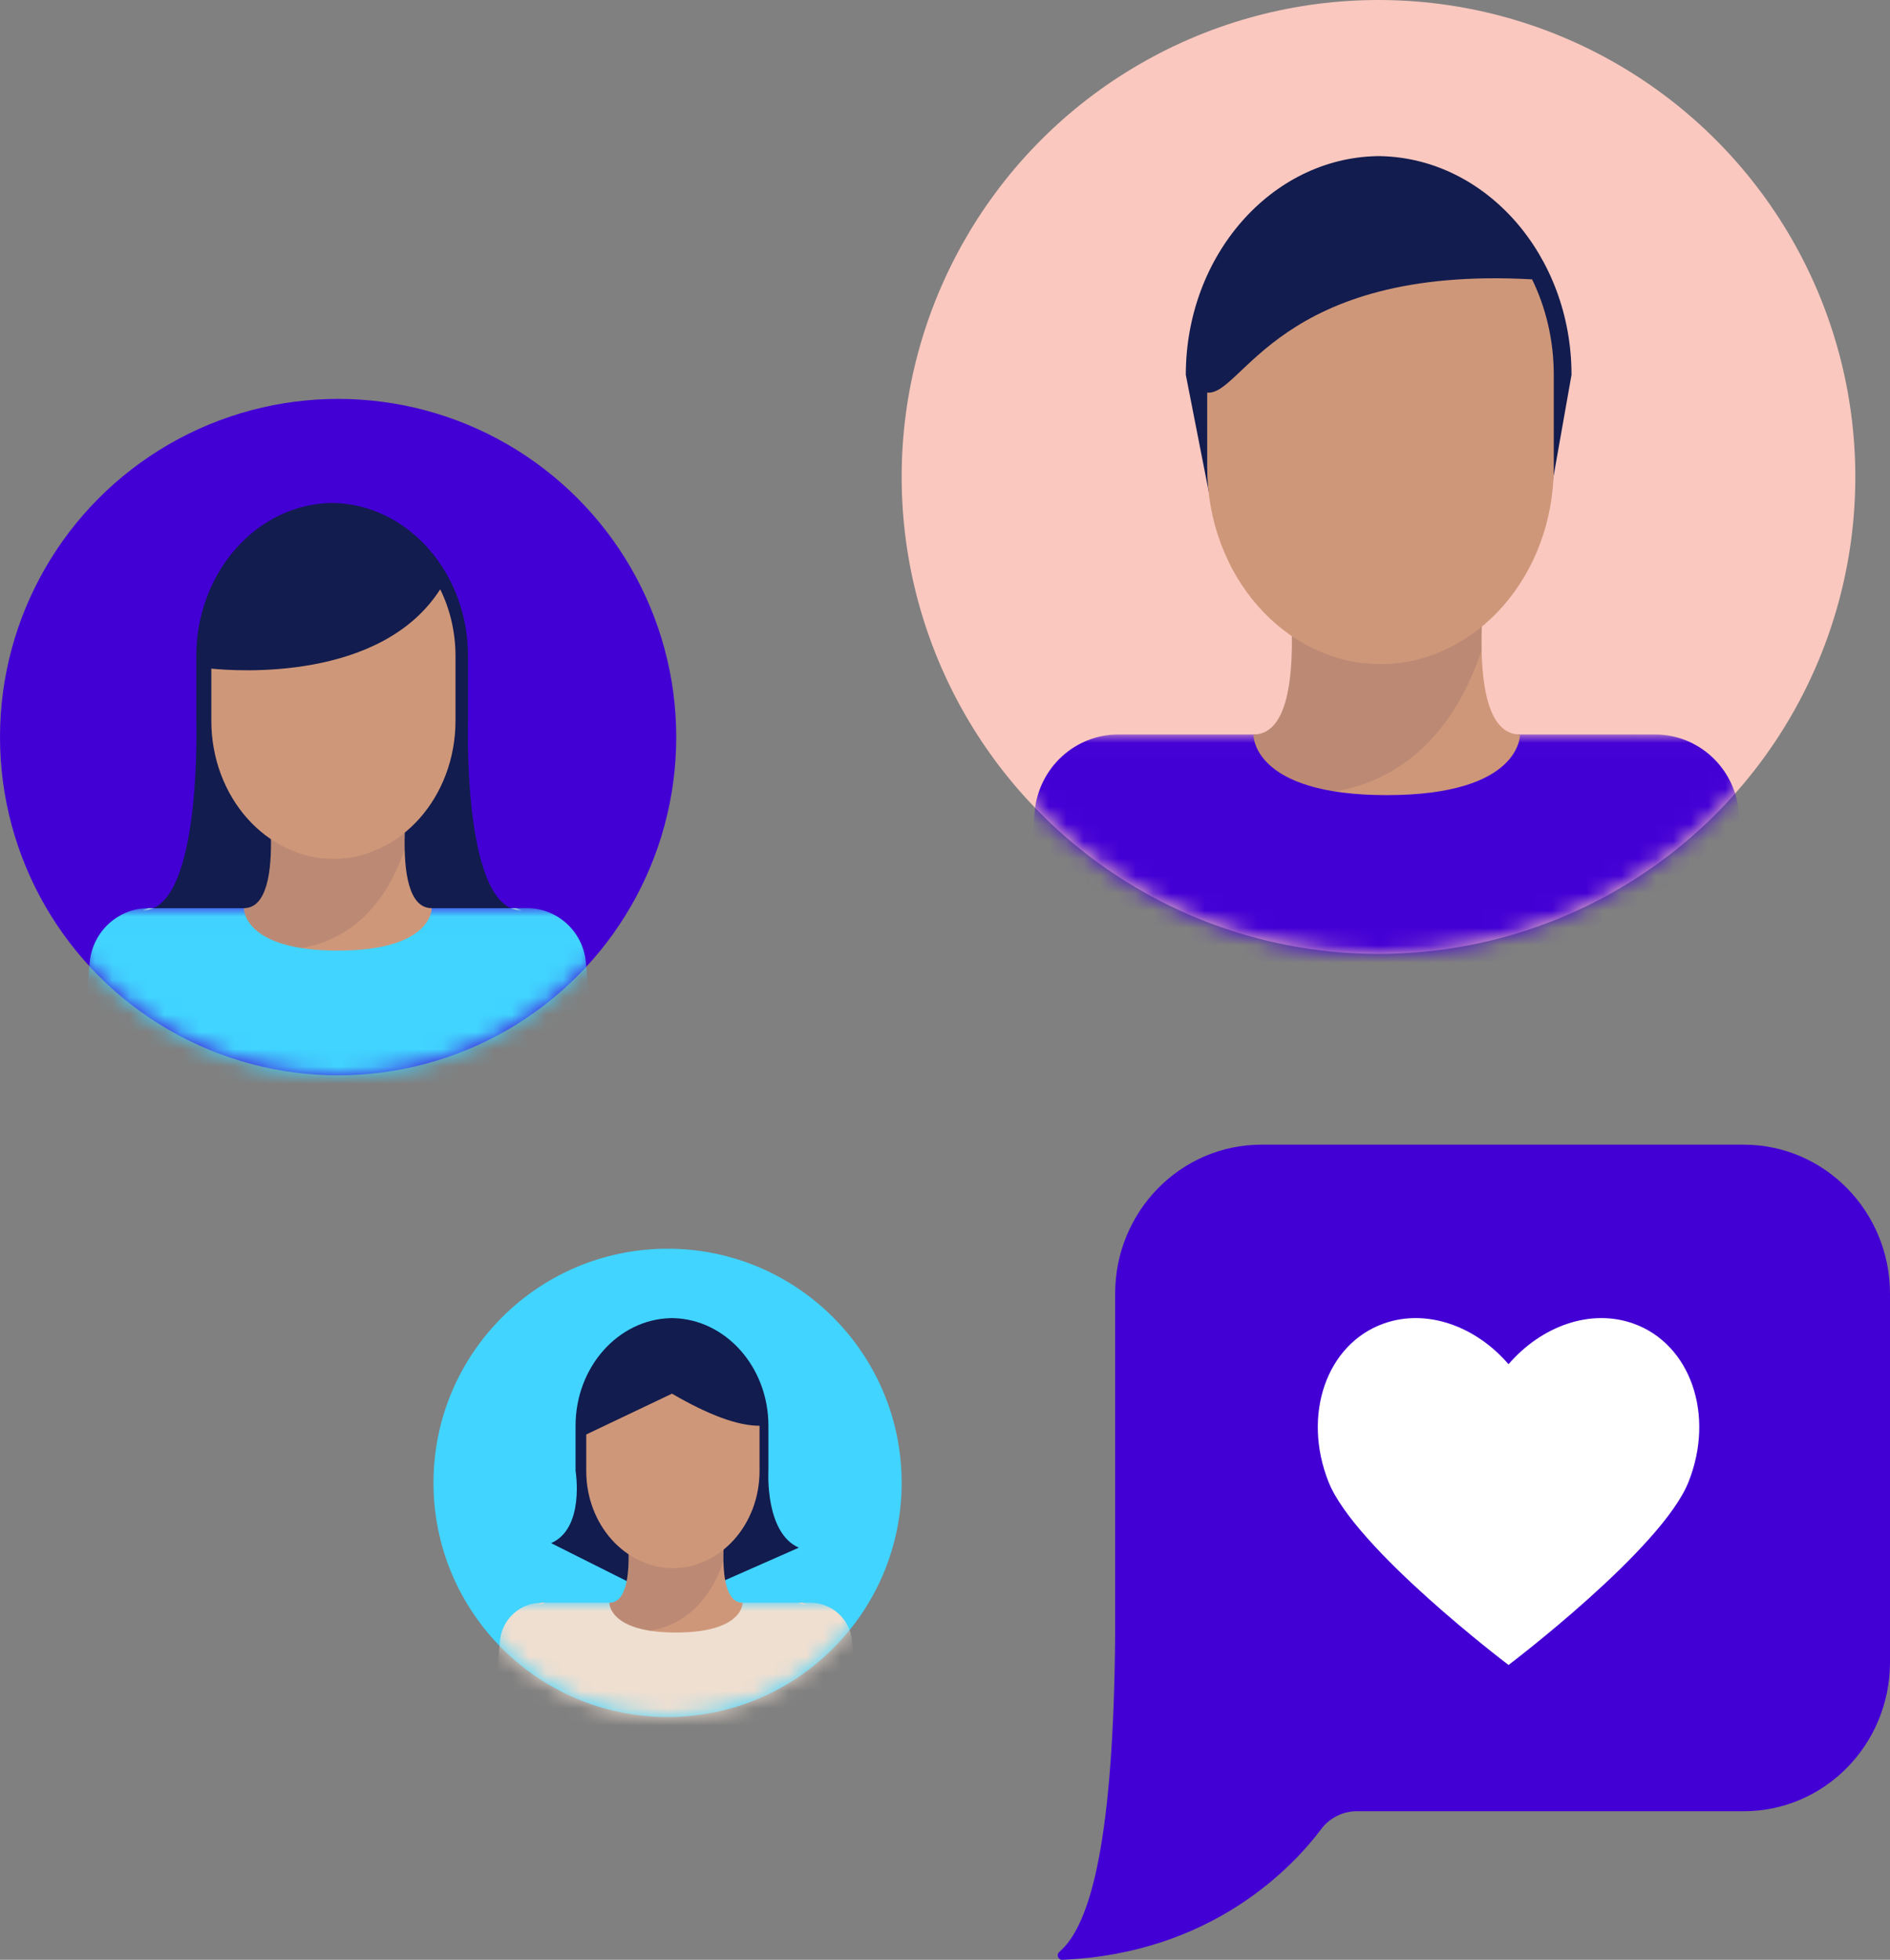 <?xml version="1.0" encoding="UTF-8"?>
<svg width="109px" height="113px" viewBox="0 0 109 113" version="1.1" xmlns="http://www.w3.org/2000/svg" xmlns:xlink="http://www.w3.org/1999/xlink">
    <rect x="0" y="0" width="109" height="113" fill="#808080" stroke="none"/>
    <title>1.0_features_icn_ee_selfservice</title>
    <defs>
        <circle id="path-1" cx="19.5" cy="19.5" r="19.5"></circle>
        <polygon id="path-3" points="0 0.011 30.964 0.011 30.964 16.231 0 16.231"></polygon>
        <circle id="path-5" cx="27.5" cy="27.5" r="27.5"></circle>
        <polygon id="path-7" points="0 0.015 43.949 0.015 43.949 23.17 0 23.17"></polygon>
        <circle id="path-9" cx="13.5" cy="13.5" r="13.5"></circle>
        <polygon id="path-11" points="0 0.008 21.974 0.008 21.974 11.401 0 11.401"></polygon>
    </defs>
    <g id="Design" stroke="none" stroke-width="1" fill="none" fill-rule="evenodd">
        <g id="Roll_1.0_Features" transform="translate(-1042, -653)">
            <g id="Stacked-Group" transform="translate(220, 607)">
                <g id="Group-18" transform="translate(600, 0)">
                    <g id="Stacked-Group" transform="translate(56, 42)">
                        <g id="Group-15" transform="translate(160, 0)">
                            <g id="1.0_features_icn_ee_selfservice" transform="translate(6, 4)">
                                <g id="Group-3" transform="translate(0, 23)">
                                    <mask id="mask-2" fill="white">
                                        <use xlink:href="#path-1"></use>
                                    </mask>
                                    <use id="Mask" fill="#4300D5" xlink:href="#path-1"></use>
                                    <g mask="url(#mask-2)">
                                        <g transform="translate(4, 6)">
                                            <path d="M4.238,23.491 C4.456,23.491 4.659,23.446 4.848,23.363 L4.568,23.363 L4.238,23.491 Z" id="Fill-1" fill="#FAC8BF"></path>
                                            <path d="M25.742,23.363 L25.462,23.363 C25.65,23.446 25.853,23.491 26.071,23.491 L25.742,23.363 Z" id="Fill-3" fill="#FAC8BF"></path>
                                            <path d="M22.991,12.549 L22.991,8.836 C22.991,4.019 19.522,0.091 15.229,0.002 L15.229,7.48053841e-14 C15.204,7.48053841e-14 15.179,0.001 15.155,0.001 C15.13,0.001 15.106,7.48053841e-14 15.081,7.48053841e-14 L15.081,0.002 C10.787,0.091 7.319,4.019 7.319,8.836 L7.319,12.549 C7.319,12.549 7.615,22.138 4.848,23.363 L14.987,23.363 L15.322,23.363 L25.462,23.363 C22.694,22.138 22.991,12.549 22.991,12.549" id="Fill-5" fill="#121C4E"></path>
                                            <g id="Group-9" stroke-width="1" fill="none" transform="translate(0, 23.352)">
                                                <mask id="mask-4" fill="white">
                                                    <use xlink:href="#path-3"></use>
                                                </mask>
                                                <g id="Clip-8"></g>
                                                <path d="M26.396,0.011 L4.568,0.011 C2.824,0.011 1.362,1.34 1.179,3.092 L0.002,15.662 C-0.026,15.967 0.211,16.231 0.514,16.231 L30.449,16.231 C30.752,16.231 30.99,15.967 30.961,15.662 L29.785,3.092 C29.602,1.34 28.139,0.011 26.396,0.011" id="Fill-7" fill="#41D4FF" mask="url(#mask-4)"></path>
                                            </g>
                                            <path d="M20.897,23.363 C18.232,23.363 19.783,14.917 19.783,14.917 L15.482,15.649 L11.181,14.917 C11.181,14.917 12.732,23.363 10.067,23.363 C10.067,23.363 9.99,25.811 15.482,25.811 C20.974,25.811 20.897,23.363 20.897,23.363" id="Fill-10" fill="#CF9779"></path>
                                            <path d="M11.623,20.207 C11.629,20.094 11.633,19.98 11.634,19.864 C11.633,19.979 11.629,20.094 11.623,20.207" id="Fill-12" fill="#DDDDDE"></path>
                                            <path d="M11.603,20.578 C11.611,20.472 11.619,20.366 11.624,20.258 C11.619,20.366 11.611,20.472 11.603,20.578" id="Fill-14" fill="#DDDDDE"></path>
                                            <path d="M11.085,22.713 C11.116,22.667 11.148,22.622 11.177,22.571 C11.148,22.622 11.116,22.667 11.085,22.713" id="Fill-16" fill="#DDDDDE"></path>
                                            <path d="M10.943,22.919 C10.977,22.88 11.012,22.843 11.043,22.8 C11.012,22.843 10.977,22.88 10.943,22.919" id="Fill-18" fill="#DDDDDE"></path>
                                            <path d="M11.635,19.442 C11.634,19.315 11.631,19.188 11.627,19.06 C11.631,19.187 11.634,19.315 11.635,19.442" id="Fill-20" fill="#DDDDDE"></path>
                                            <path d="M11.527,21.283 C11.542,21.195 11.556,21.106 11.568,21.015 C11.556,21.106 11.542,21.195 11.527,21.283" id="Fill-22" fill="#DDDDDE"></path>
                                            <path d="M11.571,20.937 C11.583,20.84 11.594,20.743 11.602,20.643 C11.594,20.743 11.583,20.84 11.571,20.937" id="Fill-24" fill="#DDDDDE"></path>
                                            <path d="M11.398,21.924 C11.419,21.853 11.441,21.782 11.459,21.708 C11.441,21.782 11.419,21.853 11.398,21.924" id="Fill-26" fill="#DDDDDE"></path>
                                            <path d="M11.469,21.614 C11.488,21.534 11.506,21.454 11.521,21.371 C11.506,21.454 11.488,21.534 11.469,21.614" id="Fill-28" fill="#DDDDDE"></path>
                                            <path d="M11.207,22.477 C11.235,22.423 11.263,22.369 11.288,22.311 C11.263,22.369 11.235,22.423 11.207,22.477" id="Fill-30" fill="#DDDDDE"></path>
                                            <path d="M11.311,22.212 C11.335,22.15 11.36,22.088 11.382,22.022 C11.36,22.088 11.335,22.15 11.311,22.212" id="Fill-32" fill="#DDDDDE"></path>
                                            <path d="M19.378,18.472 C19.362,18.719 19.35,18.967 19.344,19.216 C19.35,18.968 19.362,18.719 19.378,18.472" id="Fill-34" fill="#DDDDDE"></path>
                                            <path d="M10.373,23.326 C10.423,23.309 10.474,23.294 10.521,23.269 C10.474,23.294 10.423,23.309 10.373,23.326" id="Fill-36" fill="#DDDDDE"></path>
                                            <path d="M11.635,19.464 C11.636,19.585 11.636,19.706 11.634,19.827 C11.636,19.706 11.636,19.585 11.635,19.464" id="Fill-38" fill="#DDDDDE"></path>
                                            <path d="M10.884,22.994 C10.852,23.031 10.815,23.062 10.78,23.094 C10.815,23.062 10.852,23.031 10.884,22.994" id="Fill-40" fill="#DDDDDE"></path>
                                            <path d="M10.306,23.342 C10.23,23.361 10.15,23.371 10.067,23.371 L10.067,23.371 L10.067,23.371 C10.15,23.371 10.23,23.361 10.306,23.342" id="Fill-42" fill="#DDDDDE"></path>
                                            <path d="M10.593,23.235 C10.634,23.208 10.676,23.184 10.714,23.152 C10.676,23.184 10.634,23.208 10.593,23.235" id="Fill-44" fill="#DDDDDE"></path>
                                            <path d="M19.345,19.97 C19.339,19.726 19.34,19.479 19.346,19.231 C19.34,19.479 19.339,19.726 19.345,19.97" id="Fill-46" fill="#DDDDDE"></path>
                                            <path d="M10.307,23.346 C10.334,23.34 10.358,23.328 10.384,23.321 C10.358,23.328 10.334,23.34 10.307,23.346" id="Fill-48" fill="#41D4FF"></path>
                                            <path d="M10.085,23.491 C10.077,23.414 10.073,23.364 10.072,23.363 C10.072,23.365 10.072,23.412 10.085,23.491" id="Fill-50" fill="#41D4FF"></path>
                                            <path d="M11.037,22.812 C11.057,22.782 11.075,22.746 11.095,22.713 C11.075,22.746 11.057,22.782 11.037,22.812" id="Fill-52" fill="#41D4FF"></path>
                                            <path d="M11.168,22.577 C11.185,22.545 11.199,22.51 11.215,22.477 C11.199,22.51 11.185,22.545 11.168,22.577" id="Fill-54" fill="#41D4FF"></path>
                                            <path d="M10.715,23.161 C10.742,23.141 10.766,23.115 10.792,23.092 C10.766,23.115 10.742,23.141 10.715,23.161" id="Fill-56" fill="#41D4FF"></path>
                                            <path d="M10.522,23.275 C10.551,23.262 10.577,23.242 10.605,23.227 C10.577,23.242 10.551,23.262 10.522,23.275" id="Fill-58" fill="#41D4FF"></path>
                                            <path d="M11.28,22.312 C11.294,22.28 11.305,22.245 11.318,22.212 C11.305,22.245 11.294,22.28 11.28,22.312" id="Fill-60" fill="#41D4FF"></path>
                                            <path d="M11.635,19.447 C11.635,19.455 11.635,19.463 11.635,19.471 C11.635,19.463 11.635,19.455 11.635,19.447" id="Fill-62" fill="#41D4FF"></path>
                                            <path d="M19.346,19.221 C19.346,19.227 19.346,19.233 19.346,19.239 C19.346,19.233 19.346,19.227 19.346,19.221" id="Fill-64" fill="#41D4FF"></path>
                                            <path d="M11.375,22.024 C11.386,21.992 11.394,21.957 11.404,21.924 C11.394,21.957 11.386,21.992 11.375,22.024" id="Fill-66" fill="#41D4FF"></path>
                                            <path d="M11.634,19.873 C11.634,19.859 11.634,19.845 11.634,19.83 C11.634,19.845 11.634,19.859 11.634,19.873" id="Fill-68" fill="#41D4FF"></path>
                                            <path d="M10.954,22.92 C10.931,22.948 10.91,22.98 10.886,23.006 C10.91,22.98 10.931,22.948 10.954,22.92" id="Fill-70" fill="#41D4FF"></path>
                                            <path d="M11.454,21.714 C11.461,21.681 11.467,21.647 11.474,21.614 C11.467,21.647 11.461,21.681 11.454,21.714" id="Fill-72" fill="#41D4FF"></path>
                                            <path d="M11.622,20.268 C11.623,20.249 11.624,20.229 11.624,20.21 C11.624,20.229 11.623,20.249 11.622,20.268" id="Fill-74" fill="#41D4FF"></path>
                                            <path d="M11.516,21.383 C11.522,21.351 11.526,21.316 11.531,21.283 C11.526,21.316 11.522,21.351 11.516,21.383" id="Fill-76" fill="#41D4FF"></path>
                                            <path d="M11.6,20.654 C11.602,20.629 11.603,20.604 11.604,20.579 C11.603,20.604 11.602,20.629 11.6,20.654" id="Fill-78" fill="#41D4FF"></path>
                                            <path d="M11.565,21.027 C11.568,20.997 11.57,20.967 11.574,20.937 C11.57,20.967 11.568,20.997 11.565,21.027" id="Fill-80" fill="#41D4FF"></path>
                                            <path d="M19.338,19.971 L19.338,19.97 C19.333,19.726 19.334,19.479 19.339,19.231 C19.339,19.226 19.339,19.221 19.339,19.216 C19.345,18.967 19.355,18.719 19.369,18.472 C19.369,18.472 19.369,18.471 19.369,18.471 C18.327,19.707 17.317,20.508 15.229,20.508 C13.494,20.508 12.503,19.954 11.62,19.059 L11.62,19.06 C11.624,19.187 11.627,19.315 11.628,19.442 C11.628,19.449 11.628,19.456 11.628,19.464 C11.629,19.585 11.629,19.706 11.627,19.827 C11.627,19.839 11.627,19.852 11.627,19.864 C11.625,19.98 11.622,20.094 11.618,20.207 C11.617,20.224 11.617,20.241 11.616,20.258 C11.611,20.366 11.605,20.472 11.598,20.578 C11.596,20.599 11.595,20.621 11.594,20.643 C11.586,20.743 11.577,20.84 11.567,20.937 C11.564,20.963 11.562,20.989 11.559,21.015 C11.548,21.106 11.536,21.195 11.523,21.283 C11.519,21.312 11.515,21.342 11.511,21.371 C11.498,21.454 11.482,21.534 11.466,21.614 C11.46,21.645 11.455,21.677 11.448,21.708 C11.432,21.782 11.414,21.853 11.395,21.924 C11.387,21.957 11.379,21.991 11.371,22.022 C11.352,22.088 11.33,22.15 11.309,22.212 C11.298,22.245 11.288,22.28 11.276,22.311 C11.255,22.369 11.23,22.423 11.206,22.477 C11.192,22.508 11.179,22.542 11.164,22.571 C11.14,22.622 11.112,22.667 11.084,22.713 C11.067,22.742 11.052,22.773 11.034,22.8 C11.006,22.843 10.974,22.88 10.943,22.919 C10.923,22.944 10.905,22.971 10.884,22.994 C10.852,23.03 10.815,23.059 10.78,23.09 C10.758,23.11 10.737,23.133 10.713,23.151 C10.676,23.179 10.634,23.2 10.593,23.223 C10.569,23.237 10.546,23.255 10.521,23.266 C10.474,23.288 10.423,23.302 10.373,23.316 C10.35,23.323 10.329,23.333 10.306,23.338 C10.23,23.354 10.151,23.363 10.067,23.363 L10.067,23.363 C10.067,23.364 10.071,23.414 10.078,23.491 C10.139,23.907 10.56,25.219 13.377,25.662 C15.451,25.327 17.986,23.96 19.338,19.971" id="Fill-82" fill="#121C4E" opacity="0.1"></path>
                                            <path d="M8.187,9.552 L8.187,12.549 C8.187,16.944 11.34,20.508 15.229,20.508 C19.117,20.508 22.27,16.944 22.27,12.549 L22.27,8.836 C22.27,7.436 21.95,6.121 21.388,4.978 C17.981,10.302 9.623,9.698 8.187,9.552" id="Fill-84" fill="#CF9779"></path>
                                        </g>
                                    </g>
                                </g>
                                <g id="Group-3-Copy" transform="translate(52, 0)">
                                    <mask id="mask-6" fill="white">
                                        <use xlink:href="#path-5"></use>
                                    </mask>
                                    <use id="Mask" fill="#FAC8BF" xlink:href="#path-5"></use>
                                    <g id="Group-3" mask="url(#mask-6)">
                                        <g transform="translate(6, 9)">
                                            <path d="M6.016,33.535 C6.325,33.535 6.613,33.47 6.881,33.351 L6.483,33.351 L6.016,33.535 Z" id="Fill-1" fill="#FAC8BF"></path>
                                            <path d="M36.537,33.351 L36.139,33.351 C36.407,33.47 36.695,33.535 37.004,33.535 L36.537,33.351 Z" id="Fill-3" fill="#FAC8BF"></path>
                                            <path d="M32.632,12.614 C32.632,5.737 27.709,0.129 21.615,0.003 L21.615,0 C21.58,0 21.545,0.001 21.51,0.002 C21.475,0.001 21.44,0 21.405,0 L21.405,0.003 C15.311,0.129 10.388,5.737 10.388,12.614 L12.092,21.294 C12.092,21.294 25.333,23.716 21.405,25.464 L21.272,33.351 L21.748,33.351 L24.909,27.443 C20.981,25.695 31.21,20.646 31.21,20.646 L32.632,12.614 Z" id="Fill-5" fill="#121C4E"></path>
                                            <g id="Group-9" stroke-width="1" fill="none" transform="translate(0, 33.336)">
                                                <mask id="mask-8" fill="white">
                                                    <use xlink:href="#path-7"></use>
                                                </mask>
                                                <g id="Clip-8"></g>
                                                <path d="M37.465,0.015 L6.483,0.015 C4.009,0.015 1.933,1.913 1.674,4.414 L0.003,22.358 C-0.037,22.794 0.3,23.17 0.73,23.17 L43.218,23.17 C43.649,23.17 43.986,22.794 43.945,22.358 L42.275,4.414 C42.015,1.913 39.94,0.015 37.465,0.015" id="Fill-7" fill="#4300D5" mask="url(#mask-8)"></path>
                                            </g>
                                            <path d="M29.66,33.351 C25.877,33.351 28.079,21.294 28.079,21.294 L21.974,22.34 L15.87,21.294 C15.87,21.294 18.071,33.351 14.288,33.351 C14.288,33.351 14.18,36.846 21.974,36.846 C29.769,36.846 29.66,33.351 29.66,33.351" id="Fill-10" fill="#CF9779"></path>
                                            <path d="M16.489,28.847 C16.496,28.685 16.501,28.522 16.503,28.357 C16.501,28.522 16.496,28.685 16.489,28.847" id="Fill-12" fill="#DDDDDE"></path>
                                            <path d="M16.461,29.375 C16.472,29.225 16.481,29.073 16.487,28.919 C16.481,29.073 16.471,29.225 16.461,29.375" id="Fill-14" fill="#DDDDDE"></path>
                                            <path d="M15.733,32.424 C15.771,32.358 15.811,32.294 15.846,32.222 C15.811,32.294 15.771,32.358 15.733,32.424" id="Fill-16" fill="#DDDDDE"></path>
                                            <path d="M15.532,32.718 C15.576,32.663 15.621,32.61 15.661,32.548 C15.621,32.61 15.576,32.663 15.532,32.718" id="Fill-18" fill="#DDDDDE"></path>
                                            <path d="M16.504,27.754 C16.502,27.573 16.499,27.391 16.494,27.209 C16.499,27.391 16.502,27.573 16.504,27.754" id="Fill-20" fill="#DDDDDE"></path>
                                            <path d="M16.355,30.383 C16.374,30.257 16.391,30.13 16.406,30 C16.391,30.13 16.374,30.257 16.355,30.383" id="Fill-22" fill="#DDDDDE"></path>
                                            <path d="M16.417,29.888 C16.431,29.75 16.445,29.611 16.455,29.469 C16.445,29.611 16.431,29.75 16.417,29.888" id="Fill-24" fill="#DDDDDE"></path>
                                            <path d="M16.174,31.298 C16.2,31.196 16.227,31.095 16.249,30.989 C16.227,31.095 16.2,31.196 16.174,31.298" id="Fill-26" fill="#DDDDDE"></path>
                                            <path d="M16.275,30.855 C16.297,30.741 16.319,30.627 16.338,30.508 C16.319,30.627 16.297,30.741 16.275,30.855" id="Fill-28" fill="#DDDDDE"></path>
                                            <path d="M15.905,32.087 C15.939,32.009 15.974,31.933 16.005,31.85 C15.974,31.933 15.939,32.009 15.905,32.087" id="Fill-30" fill="#DDDDDE"></path>
                                            <path d="M16.052,31.709 C16.082,31.62 16.112,31.532 16.139,31.438 C16.112,31.532 16.082,31.62 16.052,31.709" id="Fill-32" fill="#DDDDDE"></path>
                                            <path d="M27.491,26.37 C27.472,26.722 27.457,27.077 27.449,27.432 C27.457,27.077 27.472,26.722 27.491,26.37" id="Fill-34" fill="#DDDDDE"></path>
                                            <path d="M14.722,33.285 C14.794,33.264 14.867,33.245 14.933,33.214 C14.867,33.245 14.794,33.264 14.722,33.285" id="Fill-36" fill="#DDDDDE"></path>
                                            <path d="M16.505,27.785 C16.506,27.959 16.506,28.132 16.504,28.304 C16.506,28.132 16.506,27.959 16.505,27.785" id="Fill-38" fill="#DDDDDE"></path>
                                            <path d="M15.449,32.825 C15.402,32.876 15.351,32.918 15.301,32.962 C15.351,32.918 15.402,32.876 15.449,32.825" id="Fill-40" fill="#DDDDDE"></path>
                                            <path d="M14.628,33.316 C14.52,33.339 14.407,33.351 14.288,33.351 L14.288,33.352 L14.288,33.351 C14.407,33.351 14.52,33.339 14.628,33.316" id="Fill-42" fill="#DDDDDE"></path>
                                            <path d="M15.035,33.153 C15.093,33.12 15.153,33.089 15.206,33.049 C15.153,33.089 15.093,33.12 15.035,33.153" id="Fill-44" fill="#DDDDDE"></path>
                                            <path d="M27.448,28.508 C27.44,28.16 27.441,27.807 27.449,27.454 C27.441,27.807 27.44,28.16 27.448,28.508" id="Fill-46" fill="#DDDDDE"></path>
                                            <path d="M14.628,33.316 C14.661,33.309 14.69,33.294 14.722,33.285 C14.69,33.294 14.661,33.309 14.628,33.316" id="Fill-48" fill="#41D4FF"></path>
                                            <path d="M14.304,33.535 C14.294,33.424 14.288,33.354 14.288,33.352 C14.288,33.355 14.287,33.422 14.304,33.535" id="Fill-50" fill="#41D4FF"></path>
                                            <path d="M15.661,32.548 C15.687,32.51 15.709,32.465 15.733,32.424 C15.709,32.465 15.687,32.51 15.661,32.548" id="Fill-52" fill="#41D4FF"></path>
                                            <path d="M15.846,32.222 C15.867,32.179 15.885,32.131 15.905,32.087 C15.885,32.131 15.867,32.179 15.846,32.222" id="Fill-54" fill="#41D4FF"></path>
                                            <path d="M15.206,33.049 C15.24,33.023 15.269,32.99 15.301,32.962 C15.269,32.99 15.24,33.023 15.206,33.049" id="Fill-56" fill="#41D4FF"></path>
                                            <path d="M14.933,33.214 C14.969,33.197 15.001,33.172 15.035,33.153 C15.001,33.172 14.969,33.197 14.933,33.214" id="Fill-58" fill="#41D4FF"></path>
                                            <path d="M16.005,31.85 C16.022,31.805 16.036,31.756 16.051,31.709 C16.036,31.756 16.022,31.805 16.005,31.85" id="Fill-60" fill="#41D4FF"></path>
                                            <path d="M16.504,27.754 C16.504,27.764 16.505,27.775 16.505,27.785 C16.505,27.775 16.504,27.764 16.504,27.754" id="Fill-62" fill="#41D4FF"></path>
                                            <path d="M27.449,27.432 C27.449,27.44 27.449,27.446 27.449,27.454 C27.449,27.447 27.449,27.44 27.449,27.432" id="Fill-64" fill="#41D4FF"></path>
                                            <path d="M16.139,31.438 C16.152,31.393 16.162,31.344 16.174,31.298 C16.162,31.344 16.152,31.393 16.139,31.438" id="Fill-66" fill="#41D4FF"></path>
                                            <path d="M16.503,28.357 C16.503,28.339 16.503,28.321 16.504,28.304 C16.503,28.321 16.503,28.339 16.503,28.357" id="Fill-68" fill="#41D4FF"></path>
                                            <path d="M15.532,32.718 C15.504,32.753 15.478,32.793 15.448,32.825 C15.478,32.793 15.504,32.753 15.532,32.718" id="Fill-70" fill="#41D4FF"></path>
                                            <path d="M16.249,30.989 C16.259,30.945 16.266,30.899 16.275,30.855 C16.266,30.899 16.259,30.945 16.249,30.989" id="Fill-72" fill="#41D4FF"></path>
                                            <path d="M16.487,28.919 C16.488,28.896 16.489,28.871 16.49,28.847 C16.489,28.871 16.488,28.896 16.487,28.919" id="Fill-74" fill="#41D4FF"></path>
                                            <path d="M16.338,30.508 C16.344,30.467 16.349,30.424 16.355,30.383 C16.349,30.424 16.344,30.467 16.338,30.508" id="Fill-76" fill="#41D4FF"></path>
                                            <path d="M16.455,29.469 C16.458,29.438 16.459,29.406 16.461,29.375 C16.459,29.406 16.458,29.438 16.455,29.469" id="Fill-78" fill="#41D4FF"></path>
                                            <path d="M16.406,30 C16.41,29.963 16.413,29.925 16.417,29.888 C16.413,29.925 16.41,29.963 16.406,30" id="Fill-80" fill="#41D4FF"></path>
                                            <path d="M27.448,28.51 L27.448,28.508 C27.44,28.16 27.441,27.807 27.449,27.454 C27.449,27.447 27.449,27.439 27.449,27.432 C27.457,27.077 27.472,26.722 27.491,26.37 C27.491,26.369 27.491,26.368 27.491,26.368 C26.012,28.132 24.579,29.275 21.615,29.275 C19.152,29.275 17.747,28.486 16.494,27.207 L16.494,27.209 C16.499,27.391 16.502,27.573 16.504,27.754 C16.504,27.764 16.505,27.775 16.505,27.785 C16.506,27.959 16.506,28.132 16.504,28.304 C16.503,28.321 16.503,28.339 16.503,28.357 C16.501,28.522 16.496,28.685 16.489,28.847 C16.489,28.871 16.488,28.896 16.487,28.919 C16.481,29.073 16.471,29.225 16.461,29.375 C16.459,29.406 16.458,29.438 16.455,29.469 C16.445,29.611 16.431,29.75 16.417,29.888 C16.413,29.925 16.41,29.963 16.406,30 C16.391,30.13 16.373,30.257 16.355,30.383 C16.349,30.424 16.344,30.467 16.338,30.508 C16.319,30.627 16.297,30.741 16.275,30.855 C16.266,30.899 16.259,30.945 16.249,30.989 C16.227,31.095 16.2,31.196 16.174,31.298 C16.162,31.344 16.152,31.393 16.139,31.438 C16.112,31.532 16.082,31.62 16.052,31.709 C16.036,31.756 16.022,31.805 16.005,31.85 C15.974,31.933 15.939,32.009 15.905,32.087 C15.885,32.131 15.867,32.179 15.846,32.222 C15.811,32.294 15.771,32.358 15.733,32.424 C15.709,32.465 15.687,32.51 15.661,32.548 C15.621,32.61 15.576,32.663 15.532,32.718 C15.504,32.753 15.478,32.793 15.448,32.825 C15.402,32.876 15.351,32.918 15.301,32.962 C15.269,32.99 15.24,33.023 15.206,33.049 C15.152,33.089 15.093,33.12 15.035,33.153 C15.001,33.172 14.969,33.197 14.933,33.214 C14.867,33.245 14.794,33.264 14.722,33.285 C14.69,33.294 14.661,33.309 14.628,33.316 C14.52,33.339 14.407,33.351 14.288,33.351 L14.288,33.352 C14.288,33.354 14.294,33.424 14.304,33.535 C14.392,34.128 14.989,36.001 18.986,36.634 C21.93,36.155 25.528,34.204 27.448,28.51" id="Fill-82" fill="#121C4E" opacity="0.1"></path>
                                            <path d="M11.621,13.637 L11.621,17.914 C11.621,24.189 16.095,29.275 21.615,29.275 C27.134,29.275 31.609,24.189 31.609,17.914 L31.609,12.614 C31.609,10.616 31.154,8.738 30.358,7.107 C15.728,6.289 13.658,13.844 11.621,13.637" id="Fill-84" fill="#CF9779"></path>
                                        </g>
                                    </g>
                                </g>
                                <g id="Group-13" transform="translate(61, 66)">
                                    <path d="M47.907,46.545 C46.02,44.935 44.784,39.766 44.688,28.341 L44.688,28.342 L44.688,8.594 C44.688,3.848 40.911,0 36.253,0 L8.435,0 C3.776,0 0,3.848 0,8.594 L0,29.839 C0,34.586 3.776,38.433 8.435,38.433 L30.748,38.433 C31.554,38.433 32.312,38.812 32.796,39.456 C34.443,41.649 39.114,46.636 47.735,47 C47.98,47.01 48.094,46.705 47.907,46.545" id="Fill-1" fill="#4300D5" transform="translate(24, 23.5) scale(-1, 1) translate(-24, -23.5) "></path>
                                    <path d="M33.208,10.318 C30.732,9.433 27.903,10.452 26,12.659 C24.097,10.452 21.268,9.433 18.792,10.318 C15.503,11.494 14.083,15.58 15.619,19.446 C17.156,23.312 25.999,30 25.999,30 C25.999,30 25.999,29.998 26,29.996 C26.001,29.998 26.001,30 26.001,30 C26.001,30 34.844,23.312 36.381,19.446 C37.917,15.58 36.497,11.494 33.208,10.318" id="Fill-1" fill="#FFFFFF"></path>
                                </g>
                                <g id="Group-3-Copy-2" transform="translate(25, 72)">
                                    <mask id="mask-10" fill="white">
                                        <use xlink:href="#path-9"></use>
                                    </mask>
                                    <use id="Mask" fill="#41D4FF" xlink:href="#path-9"></use>
                                    <g id="Group-3" mask="url(#mask-10)">
                                        <g transform="translate(3, 4)">
                                            <path d="M3.008,16.511 C3.163,16.511 3.307,16.476 3.44,16.411 L3.242,16.411 L3.008,16.511 Z" id="Fill-1" fill="#FAC8BF"></path>
                                            <path d="M18.268,16.411 L18.069,16.411 C18.203,16.476 18.347,16.511 18.502,16.511 L18.268,16.411 Z" id="Fill-3" fill="#FAC8BF"></path>
                                            <path d="M16.316,6.207 C16.316,2.823 13.854,0.064 10.807,0.001 L10.807,0 C10.79,0 10.772,0.001 10.755,0.001 C10.738,0.001 10.72,0 10.703,0 L10.703,0.001 C7.656,0.064 5.194,2.823 5.194,6.207 L5.194,8.815 C5.194,8.815 5.748,12.116 3.784,12.976 L10.636,16.411 L10.874,16.411 L18.069,13.237 C16.106,12.377 16.316,8.815 16.316,8.815 L16.316,6.207 Z" id="Fill-5" fill="#121C4E"></path>
                                            <g id="Group-9" stroke-width="1" fill="none" transform="translate(0, 16.403)">
                                                <mask id="mask-12" fill="white">
                                                    <use xlink:href="#path-11"></use>
                                                </mask>
                                                <g id="Clip-8"></g>
                                                <path d="M18.733,0.008 L3.242,0.008 C2.004,0.008 0.967,0.941 0.837,2.172 L0.002,11.001 C-0.019,11.216 0.15,11.401 0.365,11.401 L21.609,11.401 C21.824,11.401 21.993,11.216 21.973,11.001 L21.137,2.172 C21.008,0.941 19.97,0.008 18.733,0.008" id="Fill-7" fill="#EFDFD1" mask="url(#mask-12)"></path>
                                            </g>
                                            <path d="M14.83,16.411 C12.939,16.411 14.039,10.478 14.039,10.478 L10.987,10.993 L7.935,10.478 C7.935,10.478 9.036,16.411 7.144,16.411 C7.144,16.411 7.09,18.13 10.987,18.13 C14.884,18.13 14.83,16.411 14.83,16.411" id="Fill-10" fill="#CF9779"></path>
                                            <path d="M8.262,14.194 C8.267,14.115 8.271,14.034 8.273,13.953 C8.271,14.034 8.267,14.115 8.262,14.194" id="Fill-12" fill="#DDDDDE"></path>
                                            <path d="M8.246,14.454 C8.254,14.38 8.261,14.306 8.267,14.23 C8.261,14.306 8.254,14.38 8.246,14.454" id="Fill-14" fill="#DDDDDE"></path>
                                            <path d="M7.868,15.955 C7.899,15.922 7.931,15.891 7.96,15.855 C7.931,15.891 7.899,15.922 7.868,15.955" id="Fill-16" fill="#DDDDDE"></path>
                                            <path d="M7.766,16.116 C7.8,16.083 7.835,16.052 7.866,16.016 C7.835,16.052 7.8,16.083 7.766,16.116" id="Fill-18" fill="#DDDDDE"></path>
                                            <path d="M8.273,13.657 C8.272,13.567 8.269,13.478 8.264,13.389 C8.269,13.478 8.272,13.567 8.273,13.657" id="Fill-20" fill="#DDDDDE"></path>
                                            <path d="M8.189,14.95 C8.204,14.888 8.218,14.826 8.23,14.762 C8.218,14.826 8.204,14.888 8.189,14.95" id="Fill-22" fill="#DDDDDE"></path>
                                            <path d="M8.222,14.707 C8.233,14.639 8.244,14.57 8.253,14.501 C8.244,14.57 8.233,14.639 8.222,14.707" id="Fill-24" fill="#DDDDDE"></path>
                                            <path d="M8.094,15.4 C8.116,15.35 8.137,15.301 8.156,15.248 C8.137,15.301 8.116,15.35 8.094,15.4" id="Fill-26" fill="#DDDDDE"></path>
                                            <path d="M8.147,15.182 C8.165,15.126 8.183,15.07 8.198,15.012 C8.183,15.07 8.165,15.126 8.147,15.182" id="Fill-28" fill="#DDDDDE"></path>
                                            <path d="M7.956,15.789 C7.984,15.75 8.012,15.713 8.037,15.672 C8.012,15.713 7.984,15.75 7.956,15.789" id="Fill-30" fill="#DDDDDE"></path>
                                            <path d="M8.031,15.603 C8.056,15.559 8.081,15.516 8.102,15.469 C8.081,15.516 8.056,15.559 8.031,15.603" id="Fill-32" fill="#DDDDDE"></path>
                                            <path d="M13.771,12.976 C13.755,13.149 13.744,13.323 13.737,13.498 C13.744,13.324 13.755,13.149 13.771,12.976" id="Fill-34" fill="#DDDDDE"></path>
                                            <path d="M7.361,16.408 C7.397,16.392 7.433,16.376 7.467,16.352 C7.433,16.376 7.397,16.392 7.361,16.408" id="Fill-36" fill="#DDDDDE"></path>
                                            <path d="M8.272,13.672 C8.273,13.757 8.272,13.843 8.271,13.927 C8.272,13.842 8.273,13.757 8.272,13.672" id="Fill-38" fill="#DDDDDE"></path>
                                            <path d="M7.75,16.152 C7.719,16.189 7.684,16.22 7.65,16.252 C7.684,16.22 7.719,16.189 7.75,16.152" id="Fill-40" fill="#DDDDDE"></path>
                                            <path d="M7.314,16.407 C7.26,16.426 7.204,16.435 7.144,16.435 L7.144,16.436 L7.144,16.435 C7.204,16.435 7.26,16.426 7.314,16.407" id="Fill-42" fill="#DDDDDE"></path>
                                            <path d="M7.518,16.348 C7.551,16.322 7.586,16.298 7.618,16.265 C7.586,16.298 7.551,16.322 7.518,16.348" id="Fill-44" fill="#DDDDDE"></path>
                                            <path d="M13.744,14.027 C13.738,13.856 13.738,13.683 13.745,13.509 C13.739,13.683 13.738,13.856 13.744,14.027" id="Fill-46" fill="#DDDDDE"></path>
                                            <path d="M7.318,16.418 C7.345,16.412 7.369,16.4 7.395,16.392 C7.369,16.4 7.345,16.412 7.318,16.418" id="Fill-48" fill="#41D4FF"></path>
                                            <path d="M7.174,16.511 C7.166,16.451 7.161,16.412 7.161,16.411 C7.161,16.413 7.16,16.45 7.174,16.511" id="Fill-50" fill="#41D4FF"></path>
                                            <path d="M7.839,16.054 C7.859,16.023 7.877,15.987 7.897,15.955 C7.877,15.987 7.859,16.023 7.839,16.054" id="Fill-52" fill="#41D4FF"></path>
                                            <path d="M7.933,15.889 C7.95,15.857 7.965,15.822 7.981,15.789 C7.965,15.822 7.95,15.857 7.933,15.889" id="Fill-54" fill="#41D4FF"></path>
                                            <path d="M7.608,16.294 C7.635,16.274 7.659,16.248 7.684,16.225 C7.659,16.248 7.635,16.274 7.608,16.294" id="Fill-56" fill="#41D4FF"></path>
                                            <path d="M7.47,16.372 C7.499,16.358 7.525,16.338 7.553,16.323 C7.525,16.338 7.499,16.358 7.47,16.372" id="Fill-58" fill="#41D4FF"></path>
                                            <path d="M8.014,15.703 C8.028,15.671 8.039,15.636 8.052,15.603 C8.039,15.636 8.028,15.671 8.014,15.703" id="Fill-60" fill="#41D4FF"></path>
                                            <path d="M8.271,13.671 C8.271,13.679 8.272,13.688 8.272,13.696 C8.272,13.688 8.271,13.679 8.271,13.671" id="Fill-62" fill="#41D4FF"></path>
                                            <path d="M13.744,13.514 C13.744,13.52 13.744,13.526 13.744,13.531 C13.744,13.526 13.744,13.52 13.744,13.514" id="Fill-64" fill="#41D4FF"></path>
                                            <path d="M8.083,15.5 C8.093,15.468 8.102,15.433 8.112,15.4 C8.102,15.433 8.093,15.468 8.083,15.5" id="Fill-66" fill="#41D4FF"></path>
                                            <path d="M8.271,13.981 C8.271,13.966 8.271,13.952 8.271,13.938 C8.271,13.952 8.271,13.967 8.271,13.981" id="Fill-68" fill="#41D4FF"></path>
                                            <path d="M7.798,16.102 C7.775,16.13 7.754,16.162 7.73,16.188 C7.755,16.162 7.775,16.13 7.798,16.102" id="Fill-70" fill="#41D4FF"></path>
                                            <path d="M8.14,15.282 C8.147,15.25 8.153,15.215 8.16,15.182 C8.153,15.215 8.147,15.25 8.14,15.282" id="Fill-72" fill="#41D4FF"></path>
                                            <path d="M8.262,14.26 C8.263,14.241 8.264,14.222 8.264,14.203 C8.264,14.222 8.263,14.241 8.262,14.26" id="Fill-74" fill="#41D4FF"></path>
                                            <path d="M8.185,15.05 C8.191,15.017 8.195,14.983 8.2,14.95 C8.194,14.983 8.191,15.017 8.185,15.05" id="Fill-76" fill="#41D4FF"></path>
                                            <path d="M8.246,14.534 C8.248,14.509 8.249,14.484 8.251,14.459 C8.249,14.484 8.248,14.509 8.246,14.534" id="Fill-78" fill="#41D4FF"></path>
                                            <path d="M8.22,14.798 C8.224,14.769 8.226,14.738 8.229,14.709 C8.226,14.738 8.224,14.769 8.22,14.798" id="Fill-80" fill="#41D4FF"></path>
                                            <path d="M13.724,14.029 L13.724,14.027 C13.72,13.856 13.721,13.683 13.724,13.509 C13.725,13.505 13.725,13.502 13.725,13.498 C13.728,13.323 13.736,13.149 13.746,12.976 C13.746,12.975 13.746,12.975 13.746,12.974 C13.006,13.843 12.289,14.405 10.807,14.405 C9.576,14.405 8.873,14.017 8.247,13.388 L8.247,13.389 C8.249,13.478 8.251,13.568 8.252,13.657 C8.252,13.662 8.252,13.667 8.252,13.672 C8.253,13.757 8.253,13.842 8.252,13.927 C8.252,13.936 8.252,13.945 8.252,13.953 C8.25,14.034 8.248,14.115 8.245,14.194 C8.244,14.206 8.244,14.218 8.243,14.23 C8.24,14.306 8.236,14.38 8.23,14.454 C8.23,14.47 8.229,14.485 8.228,14.501 C8.222,14.57 8.216,14.639 8.208,14.707 C8.207,14.725 8.205,14.744 8.203,14.762 C8.196,14.826 8.187,14.888 8.178,14.95 C8.175,14.971 8.172,14.992 8.169,15.012 C8.16,15.07 8.149,15.126 8.137,15.182 C8.133,15.204 8.129,15.227 8.125,15.248 C8.113,15.301 8.1,15.35 8.087,15.4 C8.081,15.423 8.076,15.447 8.069,15.469 C8.056,15.516 8.041,15.559 8.026,15.603 C8.018,15.626 8.011,15.65 8.002,15.672 C7.987,15.713 7.97,15.75 7.952,15.789 C7.943,15.811 7.934,15.834 7.923,15.855 C7.905,15.89 7.886,15.922 7.866,15.954 C7.854,15.975 7.843,15.997 7.831,16.016 C7.81,16.046 7.788,16.072 7.766,16.099 C7.752,16.117 7.739,16.136 7.724,16.152 C7.701,16.177 7.676,16.198 7.65,16.219 C7.635,16.233 7.62,16.249 7.603,16.262 C7.576,16.282 7.547,16.297 7.518,16.313 C7.5,16.323 7.485,16.335 7.467,16.343 C7.433,16.358 7.397,16.368 7.361,16.378 C7.345,16.383 7.33,16.39 7.314,16.394 C7.26,16.405 7.204,16.411 7.144,16.411 L7.144,16.411 C7.144,16.412 7.147,16.447 7.152,16.501 C7.196,16.793 7.494,17.715 9.493,18.026 C10.965,17.791 12.764,16.83 13.724,14.029" id="Fill-82" fill="#121C4E" opacity="0.1"></path>
                                            <path d="M5.81,6.71 L5.81,8.815 C5.81,11.902 8.048,14.405 10.807,14.405 C13.567,14.405 15.804,11.902 15.804,8.815 L15.804,6.207 C14.561,6.212 12.878,5.595 10.755,4.357" id="Fill-84" fill="#CF9779"></path>
                                        </g>
                                    </g>
                                </g>
                            </g>
                        </g>
                    </g>
                </g>
            </g>
        </g>
    </g>
</svg>